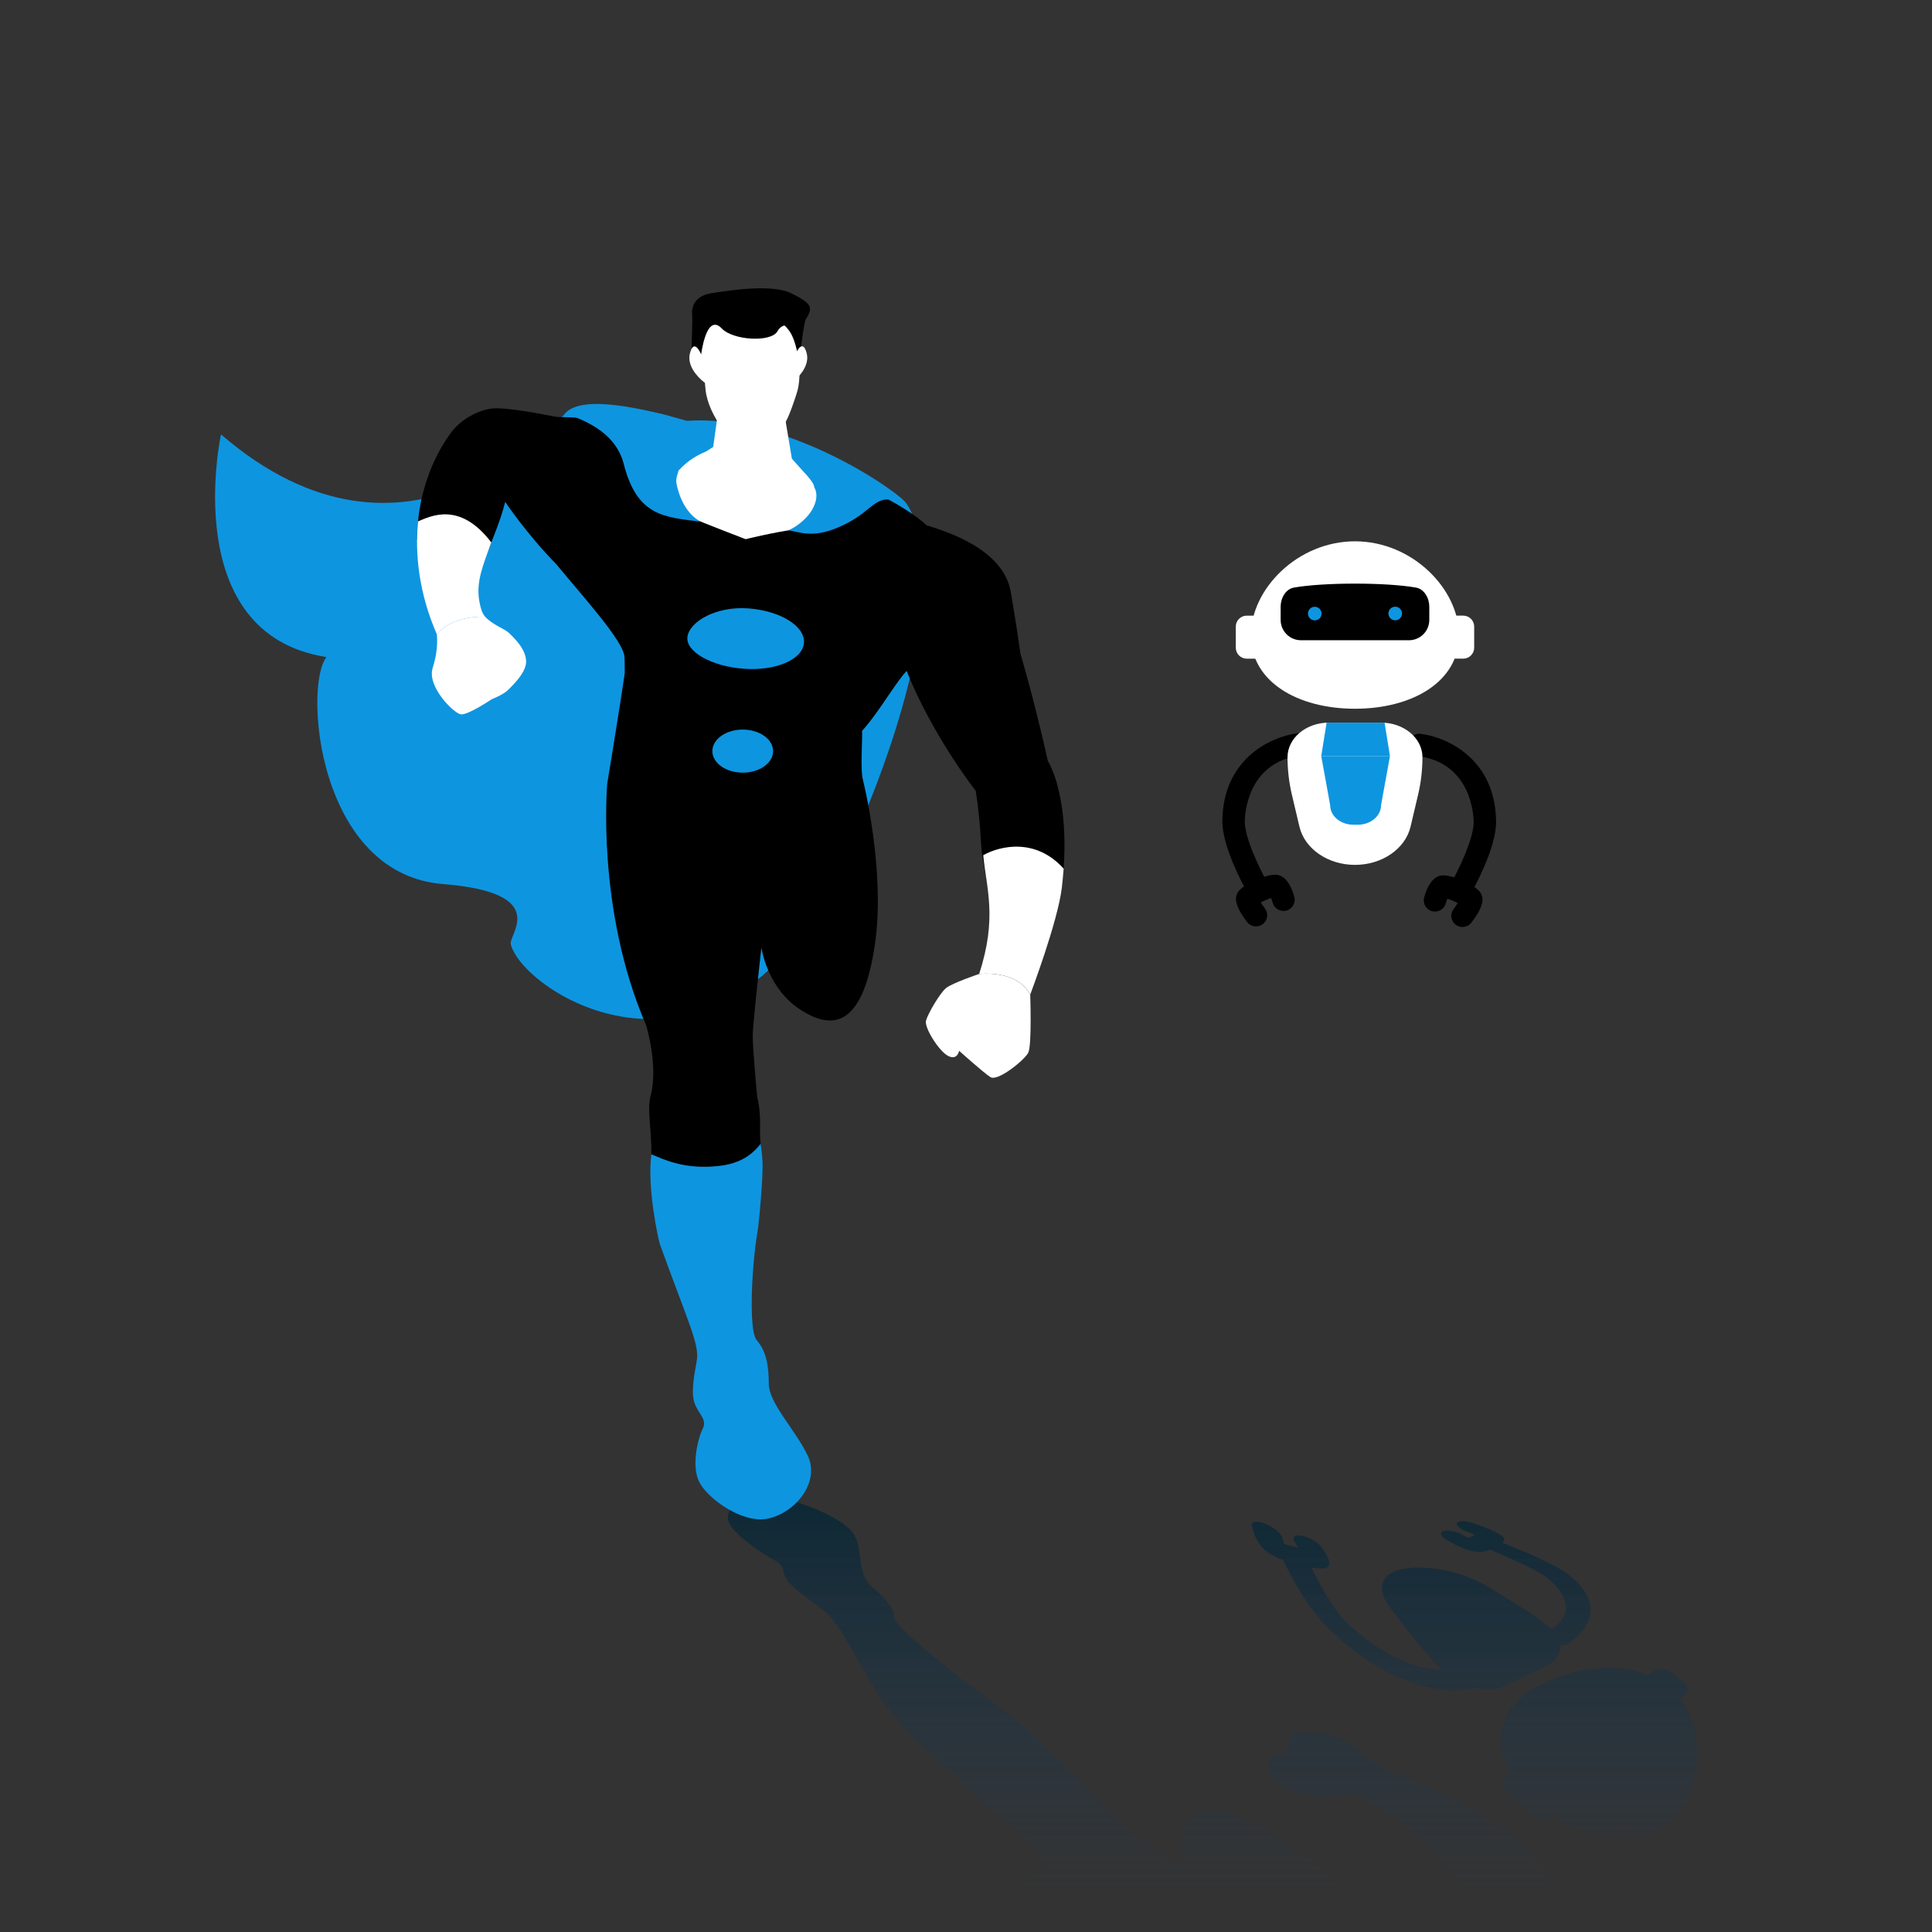 <?xml version="1.0" encoding="UTF-8"?><svg xmlns="http://www.w3.org/2000/svg" width="1080" height="1080" xmlns:xlink="http://www.w3.org/1999/xlink" viewBox="0 0 1080 1080"><rect x="0" y="0" width="1080" height="1080" fill="#333333" stroke="none"/><defs><linearGradient id="linear-gradient" x1="893.85" y1="796.29" x2="893.85" y2="1059.95" gradientUnits="userSpaceOnUse"><stop offset="0" stop-color="#00202d"/><stop offset="1" stop-color="#25415d" stop-opacity="0"/></linearGradient><linearGradient id="linear-gradient-2" x1="798.99" y1="796.29" x2="798.99" y2="1059.95" xlink:href="#linear-gradient"/><linearGradient id="linear-gradient-3" x1="590.75" y1="796.29" x2="590.75" y2="1059.95" xlink:href="#linear-gradient"/><linearGradient id="linear-gradient-4" x1="794.43" y1="796.29" x2="794.43" y2="1059.95" xlink:href="#linear-gradient"/></defs><g id="background"><rect width="1080" height="1080" fill="none"/></g><g id="personnages"><path d="M844.59,991.28l-3.3,2.36c-2.34,1.67-1.55,5.71,1.76,9.02l11.47,11.48c3.31,3.31,7.74,4.42,9.91,2.48l2.47-2.21c24.46,16.76,55.71,18.55,70.94-.96,15.22-19.52,13.59-47.45,1.42-63.81l2.47-2.21c2.17-1.94,2-4.99-.37-6.81l-8.22-6.33c-2.37-1.82-6.18-1.95-8.52-.27l-3.3,2.36c-18.1-7.1-42.15-4.26-61.78,6.28-19.63,10.54-26.69,28.74-14.94,48.63Z" fill="url(#linear-gradient)"/><path d="M832.69,1017.1s0,0,0-.01c-.25-.16-.52-.33-.77-.5-.41-.27-.84-.55-1.27-.82-.71-.46-1.41-.92-2.15-1.38-.48-.3-.98-.61-1.48-.92-.67-.42-1.32-.83-2.02-1.26-3.78-2.31-9.28-5.04-15.34-7.84-16.9-7.92-38.23-16.54-38.23-16.54h0s0,0,0,0c0,0-18.17-15.03-22.62-16.52-4.46-1.51-25.14-4-26.78-1.5-1.63,2.52-4.49,12.81-4.49,12.81,0,0-4.5-2.82-7.04,0-2.53,2.84-.06,12.97,3.56,14.91,3.61,1.93,17.14,6.5,21.9,7.01,4.74.5,20.26-1.49,20.26-1.49h0s0,0,0,0c1.02.47,2,.94,2.97,1.41.46.22.91.45,1.36.67.42.21.84.41,1.25.62.74.37,1.47.74,2.17,1.11.01,0,.02.01.03.02,17.86,9.18,25.55,17.23,32.88,24.95,3.3,3.76,6.15,7.24,9.74,10.39,8.34,7.35,13.11,12.09,18.36,17.7,0,0,1.11,8.34,4.66,20.53h58.81c-5.08-6.95-12.98-17.45-22.77-29.38,0,0-3.17-14.13-33.03-33.95Z" fill="url(#linear-gradient-2)"/><path d="M432.61,872.04c6.38,3.43,4.31,5.48,6.53,9.84,2.23,4.39,11.11,10.88,19.98,17.34,8.85,6.43,11.86,14.67,33.03,50.12,1.05,1.76,19.12,24.93,36.16,38.07,11.82,10.75,17.98,19.14,25.97,24.39,17.23,11.23,29.68,30.02,29.68,30.02.52,1.01,1.06,2.02,1.6,3.02-18.85,7.86-27.53,22.45-29.22,35.59h218.3c-10.63-12.46-30.19-33.34-53.33-48.66-40.56-27.19-55.03-21.84-60.59-8.39-2.09,5.39-.93,12.18,2.57,19.04-2.88-.56-5.7-1.06-8.45-1.49-12.97-9.83-23.87-18.2-26.51-20.55-6.44-5.72-24.28-24.09-24.28-24.09-5.91-7.89-13.82-13.17-18.24-18.06-.08-.09-.18-.19-.26-.28-.24-.27-.49-.54-.74-.81-.11-.12-.2-.24-.32-.35,0,0,0,0,0,0-1.97-2.12-3.83-4.02-5.63-5.73-5.59-5.34-28.01-22.9-32.93-26.33-13.73-9.63-46.35-36.09-46.17-40.64.22-4.5-3.96-9.74-12.27-17.08-8.31-7.34-5.19-18.29-9.36-27.9-.07-.16-.15-.32-.23-.47-4.65-9.3-29.54-19.87-47.95-22.27-1.64-.22-3.19-.32-4.68-.33-13.43-.05-20.11,8.58-18.07,14.56,2.33,6.75,19,18,25.41,21.46Z" fill="url(#linear-gradient-3)"/><path d="M710.67,869.09c1.6,1,3.95,2.05,6.64,3.04,3.26,6.98,12.63,25.38,24.65,37.42,34.39,34.42,67.41,37.85,81.32,34.17.27-.07.51-.17.73-.28,6.04,1.45,12.09,1.28,16.89-.73l.03.02.99-.48,22.24-10.94,1.51-.74-.05-.06c4.57-2.74,6.84-6.64,6.74-10.64,1.53.08,2.96-.2,4-.87,10.56-6.69,22.58-22.14-.42-39.38-8.02-6.01-27.88-13.91-36.1-17.27.77-.73,1.17-1.44.99-2.04-.27-.95-.89-3.15-16.65-8.64-2.34-.86-4.77-1.31-6.64-1.31-1.35,0-2.39.24-2.89.76-1.18,1.25,1.2,3.54,5.26,5.06,1.53.57,3.21,1.22,4.63,1.8-1.1.59-2.6,1.25-3.84,1.68-.93-.46-1.98-1.02-2.83-1.51-3.35-1.93-8.17-3-10.75-2.34-2.57.68-1.87,2.91,1.54,4.97,7.31,4.36,13.31,6.63,17.87,6.8,1.94.07,4.24-.47,6.42-1.3,8.79,3.72,26.03,11.11,31.93,15.71,2.26,1.76,20.95,17.12,2.46,28.57-.07-.06-.13-.12-.2-.18-5.36-4.47-11.39-8.71-18.04-12.71l-17.26-10.6c-12.25-7.7-31.28-12.16-45.31-10.43-14.03,1.73-18.09,10.81-9.57,21.88l12.45,16.26c4.81,6.3,10.4,12.55,16.65,18.61-25.52.11-50.23-23.44-53.2-26.37-8.28-8.16-16.39-23.6-19.67-30.74,3.76.59,6.82.73,8.11.21,3.03-1.21,2.21-5.08-2.41-11.46-2.13-2.93-7.15-5.84-11.26-6.55-4.12-.72-5.7,1.13-3.51,4.18.56.78,1.13,1.68,1.56,2.44-2.23-.45-5.31-1.22-7.89-1.95-.36-1.02-.69-2.17-.88-3.16-.48-2.57-4.65-6.16-9.36-8.1-1.98-.82-3.74-1.22-5.09-1.22-1.86,0-2.91.79-2.62,2.31,2.21,10.68,8.27,14.5,10.84,16.11Z" fill="url(#linear-gradient-4)"/><path d="M386.6,194.19s.59-14.73.31-18.52c-.31-4.31,1.51-10.32,10.75-11.75,9.25-1.43,33.53-5.45,44.61.01,11.08,5.46,12.62,7.71,8.31,14.33-1.11,1.7-2.42,13.29-2.94,16.2-1.26,7.07-12.7,14.94-28.52,14.88-9.66-.03-30.28-4.08-32.53-15.15Z"/><path d="M316.34,230.67c-6.12,6.36-88.57,102.05-192.8,12.17,0,0-24.33,111.38,58.96,124.48-6.88,8.72-7.85,42.81,3.47,73.48,9.85,26.68,29,50.78,61.65,53.4,60.92,4.87,36.47,28.26,37.9,33.69,7.56,28.6,121.6,99.62,188.99-52,67.39-151.62,32.29-194.21,32.29-194.21,0,0-167.06-75.34-190.46-51.01Z" fill="#0e95e0"/><path d="M425.5,641.37c0-.16-.05-.33-.07-.5-.05-.38-.1-.77-.16-1.15-.02-.13-.04-.27-.06-.4-.99-6.9.75-15.29-1.91-25.97,0,0-2.52-26.02-2.52-34.41,0-4.74,2.4-27.21,4.83-49.21,2.4,13.29,9.76,26.41,20.29,33.65,18.17,12.49,36.03,12.78,43.15-35.21,6.16-41.51-6.67-92.22-6.67-92.22-1.66-6.04,0-25.48-.55-27.28-23.19-7.8-56.58-8.33-70.48-.82-18.67-29.7-44.57-28.15-62.09-31.53-3.4,23.04-9.78,61.54-9.78,61.54,0,0-6.47,70.17,21.7,135.19,0,0,7.01,22.69,2.52,39.45-2.08,7.74.57,18.2.42,32.73-.18,17.71,61.75,22.22,61.36-3.87Z"/><path d="M429.58,848.85c-1.39.33-2.83.48-4.31.49-13.38.07-29.6-12.11-34.14-20.42-5.04-9.24-.84-25.19,1.68-30.22,2.52-5.04-1.68-7.55-4.2-13.43-2.52-5.88-.84-15.11.84-24.33,1.68-9.24-4.07-19.86-20.56-65.41-.8-2.21-7.31-31.88-4.76-50.28,7.98,3.41,17.73,7.75,33.65,6.87,11.32-.64,20.4-3.55,27.43-12.79.02.13.04.27.06.4.06.38.11.77.16,1.15.02.17.05.34.07.5.38,3.01.64,5.74.76,8.23.4,7.78-1.96,34.38-2.91,39.68-2.67,14.78-5.34,54.02-.31,59.9,5.04,5.88,6.71,13.43,6.71,24.34s15.12,26.02,21.83,40.28c.11.23.22.48.31.71,5.99,14.12-6.65,30.66-22.29,34.34Z" fill="#0e95e0"/><path d="M272.34,309.3c3.15-8.68,7.41-18.08,10.07-28.74,0,0,11.71,17.59,28.59,34.89,16.06,19.38,37.34,42.87,38.07,51.59.84,10.07-3.25,21.79,17.16,34.78,15.72,10,69.95,24.06,99.6,17.91,16.21-3.36,30.13-32.67,40.97-44.71,14.58,36.55,38.66,67.1,38.66,67.1,1.39,9.14,2.31,17.09,2.99,30.03.93,17.72,11.12,34.89-1.13,72.32-.52,1.6,28.58,11.57,28.58,11.57,0,0,15.45-40.77,17.69-59.89,5.86-49.97-7.85-70.81-7.85-70.81-7.73-34.79-15.29-59.86-15.29-59.86,0,0-2.44-17.62-5.44-34.71-4.22-24.02-36.25-33.74-46.96-37.11-26.09-23.72-96.43-44.03-96.43-44.03,0,0-45.32-12.31-68.83-11.47-.46.02-.92.08-1.38.13-6.05-3.54-19.57-4.75-39.67-5.2-1.55-.03-20.9-4.41-33.6-4.87-8.55-.31-19.81,5.56-25.4,12.84-3.87,5.02-19.32,26.39-19.6,60.44.32,5.91,36.86,14.25,39.2,7.8Z"/><path d="M267.96,336.14c.57,3.19,1.38,6.53,3.21,8.56-15.39-.21-23.1,5.6-26.33,9.11-.24.26-.46.5-.66.74-9.95-22.79-12.29-44.71-10.51-63.1,6.9-2.8,23.28-11.51,40.97,11.77-4.5,12.47-8.67,21.89-6.68,32.93Z" fill="#fff"/><path d="M294.1,369.6c.17,5.65-5.82,11.85-9.98,16.01-2.76,2.76-9.24,5.26-9.24,5.26,0,0-13.34,8.95-17.22,8.47-3.88-.48-19.13-15.52-15.79-25.95,2.66-8.32,2.72-14.84,2.31-18.84,2.79-3.35,10.46-10.07,26.99-9.85,4.17,4.62,10.82,6.72,13.16,8.96,3.19,3.05,9.57,9.08,9.77,15.94Z" fill="#fff"/><path d="M594.59,485.59c-.23,3.36-.56,6.88-.99,10.56-2.25,19.11-17.7,59.89-17.7,59.89-7.37-14.25-28.58-11.57-28.58-11.57,10.3-31.47,4.07-47.83,2.3-66.41,9.67-5.38,29.45-9.75,44.97,7.53Z" fill="#fff"/><path d="M575.9,556.03s1,28.49-1.13,32.52c-2.12,4.03-17.03,16.2-21.13,13.56-4.1-2.65-17.49-14.72-17.49-14.72,0,0-.86,5.46-6.01,2.95-5.15-2.51-13.58-15.93-12.5-19.81,1.07-3.89,7.78-15.4,11.23-18.21,3.46-2.81,18.44-7.86,18.44-7.86,0,0,21.21-2.68,28.58,11.57Z" fill="#fff"/><path d="M380.91,252.2s-25.72,10.12-5.86,32.71c0,0,26.8,10.82,41.79,16.5,0,0,13.45-3.48,30.07-5.94,8.42-1.25,14.2-5.79,16.54-9.88,7.24-12.63,1.46-17.48-3.69-21.46-5.15-3.98-55.35-26.48-78.85-11.93Z" fill="#fff"/><path d="M391.91,291.66c-20.67-2.62-35.79-2.96-43.28-32.44-5.79-22.81-34.05-27.12-32.29-28.55,7.92-6.43,29.55-3.62,29.55-3.62,12.79,2.08,27.95,4.39,32.75,7.38.69.43,40.31,13.04,35.46,16.23-18.67-3.01-30.17,7.41-34.8,12.39-1.06,4.16-1.87,4.65-.67,9.42,3.89,15.54,13.28,19.19,13.28,19.19Z" fill="#0e95e0"/><path d="M472.65,292.91c-17.87,9.02-25.48,4.26-32.03,3.56,0,0,6.44-2.46,11.59-8.95,4.4-5.56,5.11-11.47,3.07-14.87-.55-4.6-9.92-12.34-11.24-13.04-.7-.37-16.5-8.94-43.39-12.27-12.76-1.58-16.95-11.13-16.71-12.06,57.6-4.16,121.47,41.87,122.86,46.41-17.96-7.17-16.52,2.34-34.14,11.23Z" fill="#0e95e0"/><ellipse cx="415.19" cy="419.88" rx="16.98" ry="12.04" fill="#0e95e0"/><path d="M449.43,359.35c.68-9.32-13.25-17.94-31.13-19.26-17.87-1.31-32.82,7.28-34.01,15.86-1.17,8.41,13.65,16.59,31.53,17.9,17.88,1.31,32.92-5.18,33.6-14.51Z" fill="#0e95e0"/><path d="M438.46,181.9c1.54,1.21,1.34,1.42,2.22,2.39,4.51,4.99,8.76,24.26,4.44,36.32,0,0-3.56,11.26-5.93,15.23-3.86,6.44-6.48,11.52-9.86,13.93-3.38,2.41-8.07,3.89-14.26,1.01-5.07-2.36-18.89-17.68-20.64-32.64-.15-1.31-.28-2.68-.38-4.1-5.24-4.03-9.92-10.28-8.41-16.36,2.32-9.34,6.32.43,6.32.43,0,0,2.82-23.64,11.58-14.44,6.33,6.65,27.74,7.89,31.14,1.38,1.3-2.49,3.78-3.14,3.78-3.14Z" fill="#fff"/><path d="M442.56,213.98c5.24-4.03,9.92-10.28,8.41-16.36-1.95-7.83-5.07-2.23-6.03-.22" fill="#fff"/><path d="M402.82,220.55l-4.16,29.29-13.18,8.48s2.22,3.43,6.66,7.21,30.9,17.85,44.37,17.38,18.09-12.31,18.09-12.31l-3.33-4.55-8.61-9.65-6.29-37.67-33.54,1.83Z" fill="#fff"/><path d="M817.3,501.79c-1.04,0-2.09-.26-3.06-.8-3.02-1.69-4.09-5.5-2.41-8.52,3.35-5.99,12.03-23.6,11.96-33.01-.03-3.36-1.12-32.91-31.19-36.83-3.43-.45-5.85-3.59-5.4-7.02.45-3.43,3.59-5.84,7.02-5.4,15.51,2.02,41.83,14.65,42.1,49.16.11,14.41-12.16,36.73-13.56,39.23-1.15,2.05-3.28,3.2-5.47,3.2Z"/><path d="M817.53,518.21c-1.35,0-2.7-.43-3.84-1.32-2.73-2.13-3.22-6.06-1.09-8.79.8-1.04,1.64-2.24,2.3-3.31-1.79-.89-4.04-1.84-5.78-2.43-.35.82-.69,1.79-.93,2.64-.93,3.33-4.38,5.27-7.71,4.35-3.33-.93-5.28-4.37-4.36-7.7,1.98-7.17,5.08-11.27,9.2-12.19,5.25-1.17,19.91,5.25,22.42,9.81.94,1.71,3.15,5.73-5.26,16.52-1.23,1.59-3.08,2.41-4.95,2.41ZM806.97,501.79h0Z"/><path d="M702.33,501.44c1.04,0,2.09-.26,3.06-.8,3.02-1.69,4.09-5.5,2.41-8.52-3.35-5.99-12.03-23.6-11.96-33.01.03-3.36,1.12-32.91,31.19-36.83,3.43-.45,5.85-3.59,5.4-7.02-.45-3.43-3.59-5.84-7.02-5.4-15.51,2.02-41.83,14.65-42.1,49.16-.11,14.41,12.16,36.73,13.56,39.23,1.15,2.05,3.28,3.2,5.47,3.2Z"/><path d="M697.16,515.44c-8.41-10.8-6.21-14.81-5.26-16.52,2.51-4.56,17.17-10.99,22.42-9.81,4.13.92,7.22,5.02,9.2,12.19.92,3.33-1.03,6.77-4.36,7.7-3.33.92-6.78-1.02-7.71-4.35-.24-.85-.59-1.82-.93-2.64-1.73.59-3.99,1.55-5.78,2.43.67,1.07,1.5,2.27,2.3,3.31,2.13,2.73,1.64,6.66-1.09,8.79-1.14.89-2.5,1.32-3.84,1.32-1.87,0-3.71-.83-4.95-2.41ZM712.67,501.43h0Z"/><path d="M811.74,344.14h6.2c3.39,0,6.14,2.75,6.14,6.14v11.77c0,3.39-2.75,6.14-6.14,6.14h-6.2v-24.05h0Z" fill="#fff"/><path d="M690.8,344.14h6.2c3.39,0,6.14,2.75,6.14,6.14v11.77c0,3.39-2.75,6.14-6.14,6.14h-6.2v-24.05h0Z" transform="translate(1393.95 712.34) rotate(-180)" fill="#fff"/><path d="M699.26,355.18c0-25.84,26.05-52.58,58.18-52.58s58.18,26.73,58.18,52.58-26.05,41.01-58.18,41.01-58.18-15.17-58.18-41.01Z" fill="#fff"/><path d="M772.02,403.95h-29.15c-12.78,0-23.13,8.67-23.13,19.36,0,7.06.82,14.11,2.46,21.04l4.19,17.76c2.93,12.41,15.94,21.36,31.06,21.36s28.13-8.95,31.06-21.36l4.19-17.76c1.63-6.93,2.46-13.97,2.46-21.04,0-10.69-10.36-19.36-23.13-19.36Z" fill="#fff"/><path d="M759,461.03h-2.43c-7.17,0-12.99-4.87-12.99-10.87l-5-27.53h38.42l-5,27.53c0,6-5.82,10.87-12.99,10.87Z" fill="#0e95e0"/><path d="M787.63,357.9h-60.38c-6.27,0-11.36-5.08-11.36-11.36v-7.41c0-4.78,2.78-9.86,7.5-10.68,16.77-2.94,51.33-2.94,68.1,0,4.71.83,7.5,5.9,7.5,10.68v7.41c0,6.27-5.08,11.36-11.36,11.36Z"/><circle cx="734.95" cy="342.99" r="3.8" transform="translate(136.82 890.74) rotate(-67.5)" fill="#0e95e0"/><circle cx="779.93" cy="342.99" r="3.8" transform="translate(-44.87 129.36) rotate(-9.22)" fill="#0e95e0"/><polygon points="773.99 403.95 741.58 403.95 738.58 422.63 776.99 422.63 773.99 403.95" fill="#0e95e0"/></g></svg>